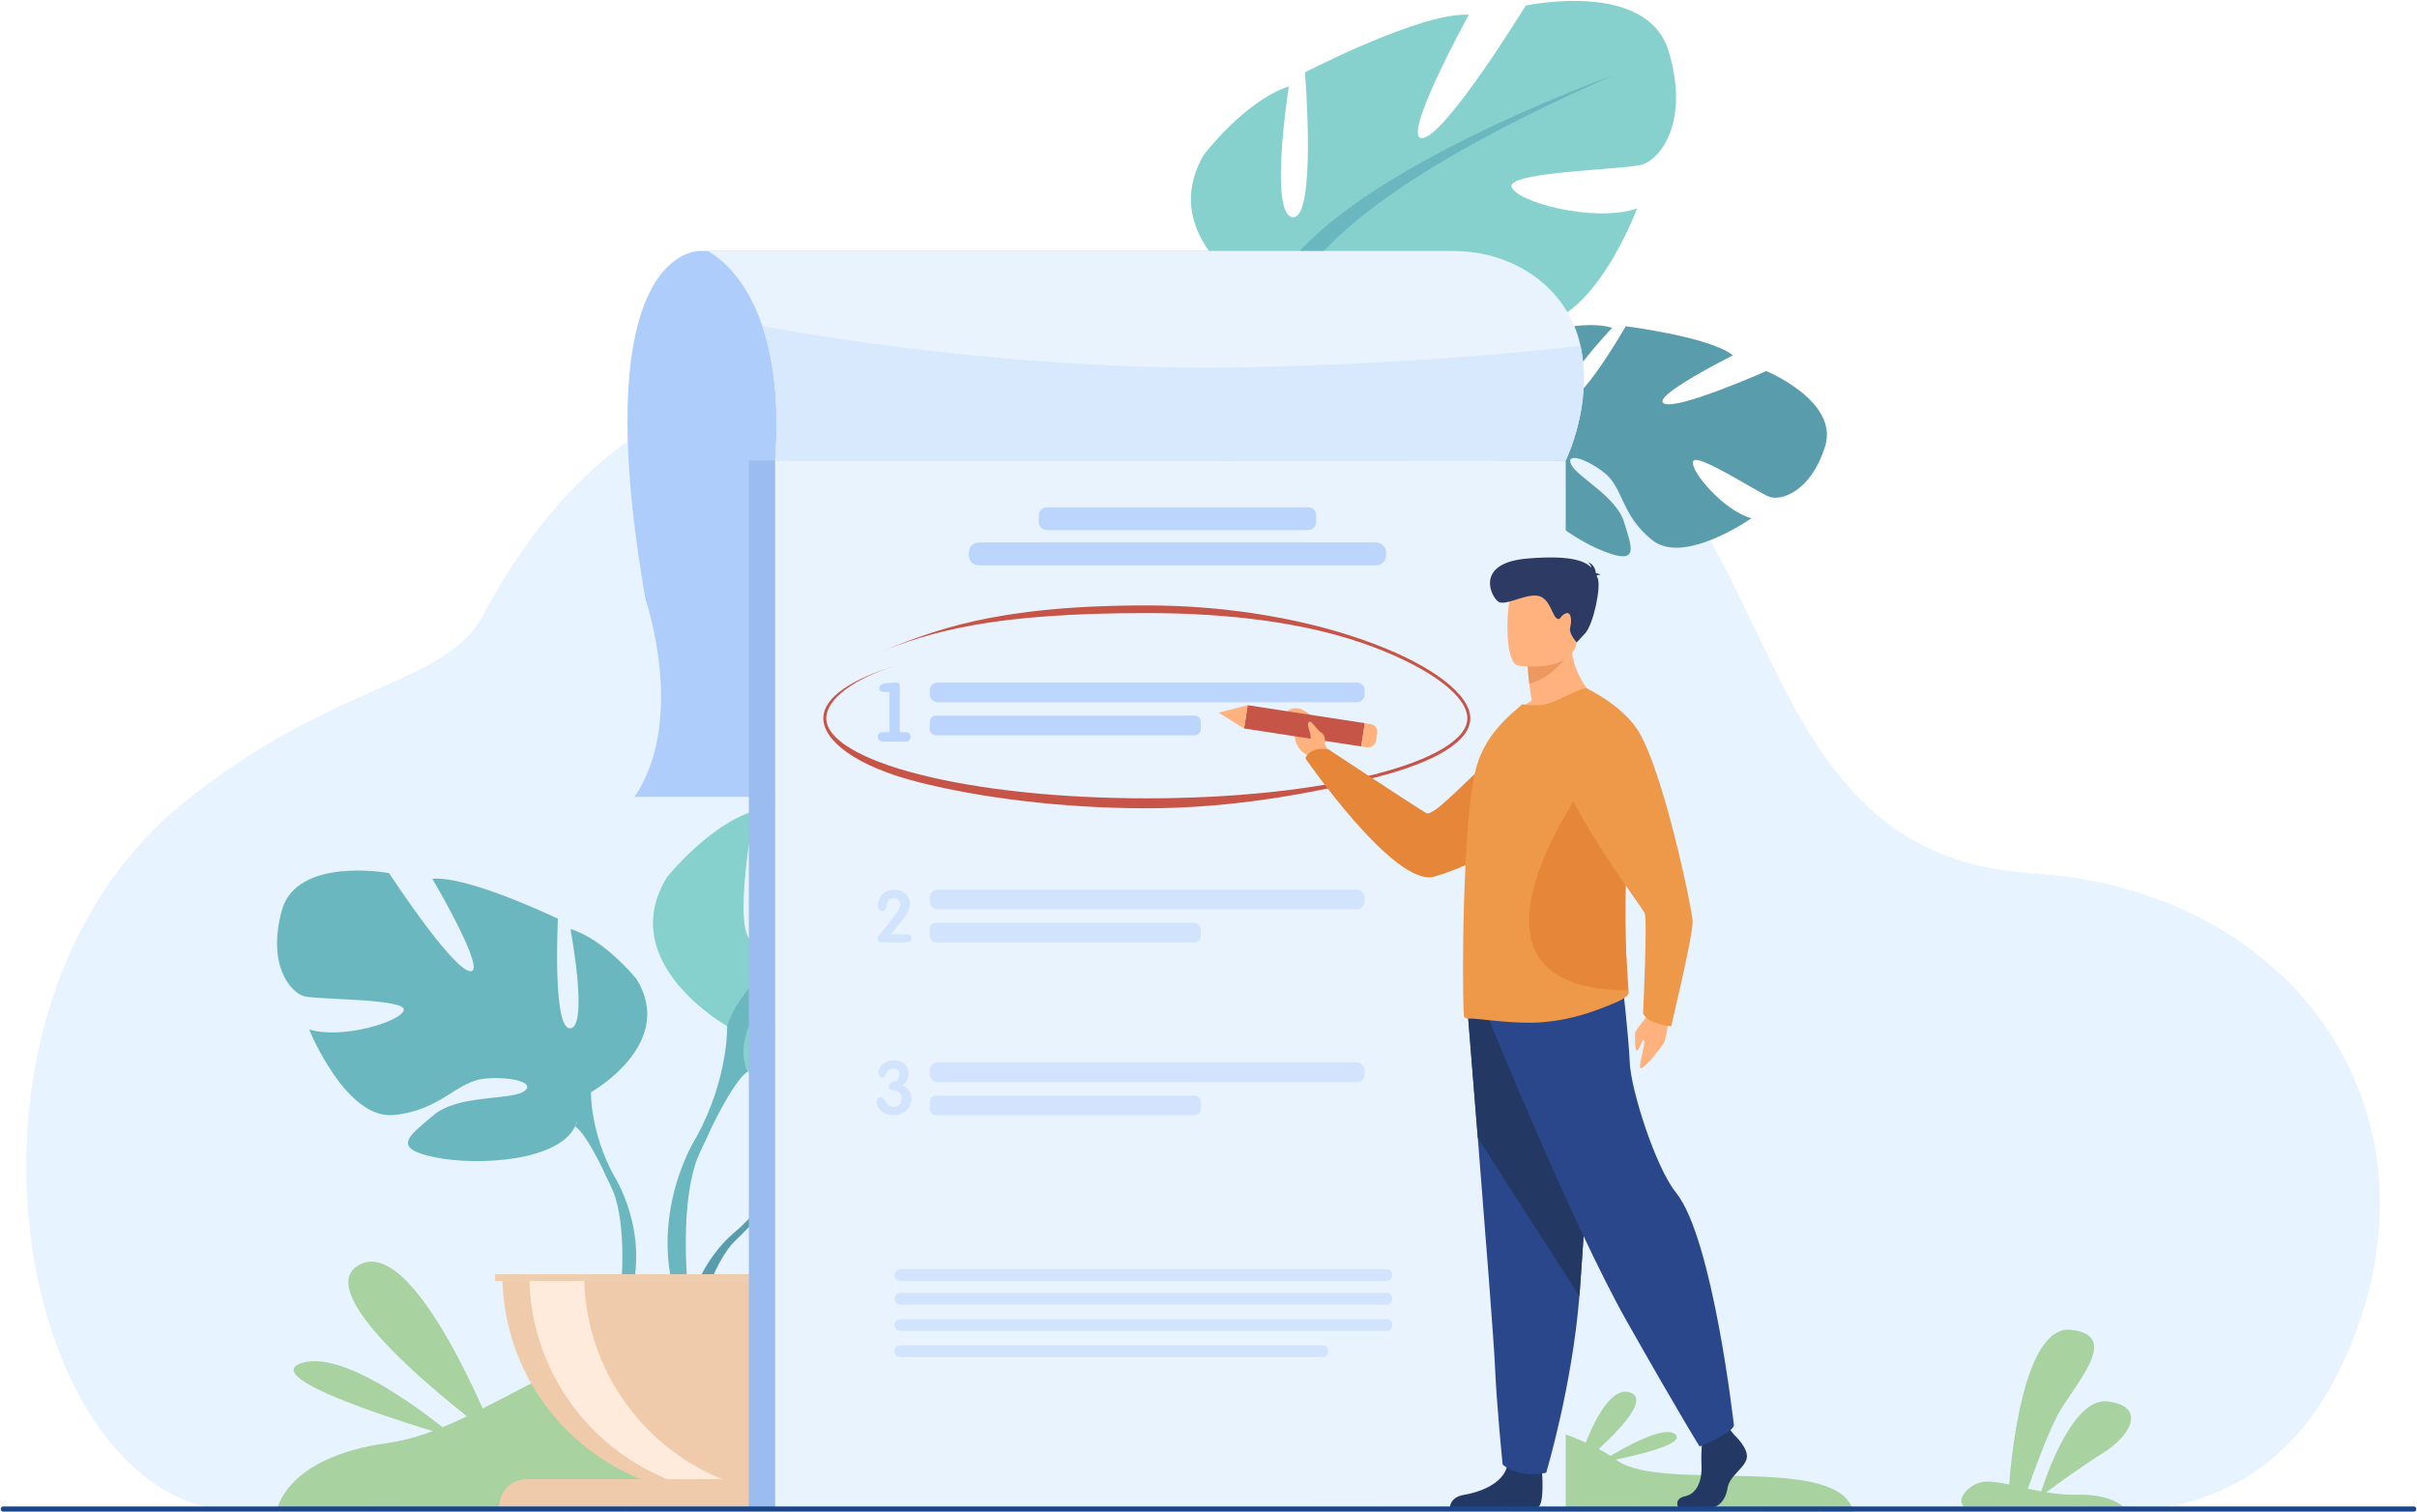 <svg width="2365" height="1480" xmlns="http://www.w3.org/2000/svg"><g fill="none" fill-rule="evenodd"><path d="M2040.07 1474.06s169.74 40.24 253.3-142.13c108.4-236.59-43.75-461.35-306.21-477.54-378.54-23.34-168.75-627.707-766.08-463.726-167.97 46.108-533.29-191.918-748.348 211.391-36.568 68.578-145.884 65.212-291.527 182.206C-75.712 990.64 16.776 1476.25 233.246 1478.46c216.47 2.2 1806.824-4.4 1806.824-4.4" fill="#E7F3FE"/><path d="M271.089 1477.58s7.89-51.7 108.572-65.61c100.683-13.91 194.3-125.44 360.337-109.25 166.042 16.18 303.812 117.75 492.812 86.63 189-31.12 307.35 8.54 349.74 39.83 42.39 31.28 217.84-7.34 230.8 49.98l-1542.261-1.58" fill="#A8D29F"/><path d="M684.959 245.584s-113.634-5.558-53.353 340.77c0 0 40.554 117.56-10.64 193.331h753.604V245.584H684.959" fill="#AFCDFB"/><path d="M762.359 1146s-52.648-61.42-3.246-100.44c0 0 36.087-21.85 65.507-20.07 0 0-41.69 69.91-28.2 76.87 13.49 6.95 40.84-81.26 40.84-81.26s82.11-7.96 108.53 4.74c0 0-70.2 57.45-55.41 60.87 14.78 3.42 90.61-52.97 90.61-52.97s76.42 13.01 72.35 59.63c-4.08 46.62-30.41 61.02-41.99 59.78-11.57-1.24-79.28-27.08-80.75-17.6-1.48 9.48 39.28 40.48 67.82 41.93 0 0-53.88 59.42-89.7 42.27-35.81-17.15-38.86-44.33-61.19-54.53-22.32-10.2-41.38-10.17-32.16.23 9.22 10.4 49.62 20.5 62.38 43.08 12.77 22.59 24.22 37.81-12.83 32.24s-97.273-32.69-99.917-63.73l-2.644-31.04" fill="#599DAD"/><path d="M1015.79 1094.63s-207.59-8-253.431 51.37c0 0-10.138 30.36-41.336 58.01l-4.863 13.25s35.972-37.93 48.843-40.22c0 0-20.129-73.55 250.787-82.41" fill="#599DAD"/><path d="M721.023 1204.01s-44.555 32.95-47.65 91.83l8.086.72s14.231-60.88 39.952-84.68c25.72-23.81-.388-7.87-.388-7.87" fill="#599DAD"/><path d="M578.284 1068.75s83.749-46.9 44.666-110.55c0 0-31.266-39.08-64.765-49.13 0 0 17.866 94.92 0 97.15-17.868 2.23-12.284-107.2-12.284-107.2s-88.216-42.43-122.833-39.08c0 0 54.716 92.68 36.85 90.45-17.866-2.24-79.283-96.04-79.283-96.04s-90.449-16.75-104.966 36.85c-14.517 53.6 8.934 80.4 22.333 83.75 13.399 3.35 99.383 2.24 97.149 13.4-2.232 11.17-60.299 29.03-92.682 18.99 0 0 35.733 88.21 82.633 83.74 46.899-4.46 61.416-33.49 90.45-35.73 29.032-2.23 50.249 5.59 35.732 13.4-14.516 7.82-63.649 2.56-87.099 22.5-23.45 19.93-42.434 32.22 1.116 41.15s121.716 3.35 137.349-30.15l15.634-33.5" fill="#6BB7BF"/><path d="M316.985 907.95s234.499 75.94 261.299 160.8c0 0-1.117 37.97 22.333 81.52v16.75s-24.566-56.95-37.967-64.77c0 0 52.484-73.7-245.665-194.3" fill="#6BB7BF"/><path d="M600.617 1150.27s36.163 54.91 15.547 121.76l-9.304-2.5s9.031-73.63-9.889-110.66 3.646-8.6 3.646-8.6" fill="#6BB7BF"/><path d="M711.522 1004.07s-110.397-61.82-58.877-145.72c0 0 41.214-51.523 85.373-64.77 0 0-23.551 125.12 0 128.06 23.551 2.94 16.191-141.308 16.191-141.308S870.5 724.397 916.13 728.813c0 0-72.13 122.177-48.58 119.227 23.55-2.94 104.51-126.587 104.51-126.587s119.23-22.08 138.37 48.575c19.13 70.652-11.78 105.982-29.44 110.402-17.67 4.41-131.01 2.94-128.06 17.66 2.94 14.72 79.48 38.27 122.17 25.02 0 0-47.1 116.29-108.93 110.4-61.82-5.89-80.96-44.16-119.23-47.1-38.27-2.95-66.235 7.36-47.1 17.66 19.14 10.31 83.9 3.38 114.81 29.66 30.92 26.27 55.94 42.47-1.47 54.24-57.4 11.78-160.443 4.42-181.05-39.74l-20.608-44.16" fill="#86D1CD"/><path d="M1055.96 792.108S746.85 892.2 711.522 1004.07c0 0 1.472 50.05-29.438 107.45v22.08s32.383-75.07 50.046-85.37c0 0-69.183-97.15 323.83-256.122" fill="#6BB7BF"/><path d="M682.084 1111.52s-47.671 72.39-20.495 160.51l12.265-3.29s-11.906-97.06 13.036-145.87c24.94-48.82-4.806-11.35-4.806-11.35" fill="#6BB7BF"/><path d="M707.803 1463.12c119.437 0 216.247-96.82 216.247-216.25H491.552c0 119.43 96.818 216.25 216.251 216.25" fill="#EFCBAB"/><path d="M761.016 1461.47a216.474 216.474 0 01-26.868 1.65c-119.429 0-216.241-96.82-216.241-216.25h53.724c0 110.34 82.63 201.37 189.385 214.6" fill="#FFEBDC"/><path d="M927.04 1474.13H488.565c0-14.74 11.945-26.68 26.68-26.68H900.36c14.74 0 26.68 11.94 26.68 26.68" fill="#EFCBAB"/><path fill="#EFCDAF" d="M484.44 1253.5h444.53v-6.63H484.44z"/><path d="M1490.32 424.631s-37.88-71.48 18.88-98.698c0 0 40-13.393 68.32-5.204 0 0-56.02 59.056-44.39 68.8 11.63 9.745 57.68-70.305 57.68-70.305s81.86 10.255 104.85 28.443c0 0-81.1 40.639-67.43 47.221 13.68 6.581 100.03-31.787 100.03-31.787s71.71 29.465 57.5 74.056c-14.21 44.592-43.06 52.858-54.09 49.108-11.02-3.75-71.4-43.827-74.92-34.898-3.52 8.929 29.44 48.112 56.96 55.791 0 0-65.61 46.148-96.78 21.555-31.17-24.592-28.19-51.785-47.73-66.632-19.54-14.847-38.14-19.005-31.43-6.837 6.71 12.169 43.91 30.896 51.41 55.729 7.49 24.833 15.33 42.205-19.6 28.633-34.92-13.571-87.73-53.24-83.49-84.106l4.23-30.869" fill="#599DAD"/><path d="M1748.84 430.143s-200.76-53.368-258.52-5.512c0 0-16.55 27.399-53.06 47.525l-7.65 11.864s43.42-29.108 56.48-28.52c0 0-3.5-76.174 262.75-25.357" fill="#599DAD"/><path d="M1437.26 472.156s-50.7 22.37-66.64 79.131l7.73 2.482s27.24-56.271 57.56-73.852c30.32-17.581 1.35-7.761 1.35-7.761" fill="#599DAD"/><path d="M1240.89 295.704s-112.19-58.509-63.19-143.907c0 0 39.66-52.723 83.41-67.279 0 0-19.82 125.763 3.81 128.004 23.63 2.242 11.98-141.728 11.98-141.728s114.57-59.372 160.31-56.316c0 0-68.46 124.266-45.01 120.622 23.46-3.643 100.7-129.644 100.7-129.644s118.52-25.619 139.75 44.435c21.23 70.053-8.62 106.285-26.14 111.224-17.53 4.941-130.86 6.843-127.48 21.468 3.38 14.626 80.59 35.888 122.86 21.376 0 0-43.62 117.636-105.59 113.591-61.97-4.045-82.23-41.73-120.58-43.532-38.34-1.804-65.99 9.328-46.55 19.057 19.43 9.73 83.96.877 115.64 26.225 31.68 25.346 57.18 40.787.15 54.265-57.03 13.481-160.25 9.192-182.16-34.335l-21.91-43.526" fill="#86D1CD"/><path d="M1578.87 73.582s-306 109.251-337.98 222.122c0 0 2.96 49.982-26.23 108.283l.66 22.069s30.13-76 47.48-86.826c0 0-72.04-95.046 316.07-265.648" fill="#6BB7BF"/><path d="M1214.66 403.987s-45.49 73.776-15.7 161.046l12.16-3.657s-14.79-96.66 8.68-146.194c23.48-49.536-5.14-11.195-5.14-11.195" fill="#6BB7BF"/><path fill="#9ABCEF" d="M732.743 1476.65h786.787V450.575H732.743z"/><path fill="#E9F3FE" d="M758.466 1476.65h773.554V450.575H758.466z"/><path d="M2077.47 1474.13h-155.88c-8.35-7.08 5.78-23.17 20.55-24.25 6.41-.49 14.53.85 23.79 2.81 2.15-28.49 14.4-156.57 60.56-151.42 51.91 5.76 0 56.4-14.67 86.38-10.87 22.21-22.34 54.06-27.58 69.09 4.22.91 8.58 1.81 13.04 2.63 6.88-21.13 32.48-92.19 65.03-88.05 38.23 4.85 22.86 33.34-4.23 50.25-19.88 12.44-44.28 30.11-55.88 38.65 9.83 1.61 20.08 2.69 30.48 2.45 26.71-.64 39.74 7.23 44.79 11.46" fill="#A8D29F"/><path d="M1532.03 450.561l-.01.01H758.463c4.279-58.496-2.167-100.974-12.498-131.519-19.838-58.736-54.028-73.472-54.028-73.472h729.543c62.26 0 110.54 37.512 123.68 87.302.49 1.874.95 3.738 1.35 5.602 12.47 56.966-13.97 111.036-14.48 112.077" fill="#E9F3FE"/><path d="M1532.03 450.561l-.01.01H758.463c4.279-58.496-2.167-100.974-12.498-131.519 79.055 14.475 274.845 45.322 484.425 40.126 135.58-3.365 242.72-12.435 316.12-20.694 12.47 56.966-13.97 111.036-14.48 112.077" fill="#D8E8FD"/><path d="M1327.68 687.175H917.45c-4.21 0-7.65-3.447-7.65-7.659v-3.927c0-4.212 3.44-7.657 7.65-7.657h410.23c4.21 0 7.66 3.445 7.66 7.657v3.927c0 4.212-3.45 7.659-7.66 7.659m-158.77 32.374H915.84c-3.32 0-6.04-2.721-6.04-6.045v-7.153c0-3.326 2.72-6.045 6.04-6.045h253.07c3.32 0 6.04 2.719 6.04 6.045v7.153c0 3.324-2.72 6.045-6.04 6.045m-298.63-3.116v-39.305h-5.18c-3.15 0-4.72-1.308-4.72-3.93 0-1.886 1.23-3.223 3.7-4.009 1.25-.418 3.26-.734 6.01-.944 2.75-.209 4.96-.313 6.64-.313 1.62 0 2.65.328 3.07.982.41.655.63 2.318.63 4.991v42.528h5.34c3.46 0 5.19 1.493 5.19 4.481 0 3.144-1.73 4.716-5.19 4.716h-21.54c-1.52 0-2.79-.405-3.81-1.218-1.02-.812-1.53-1.952-1.53-3.42 0-3.038 1.75-4.559 5.26-4.559h6.13" fill="#BBD5FC"/><path d="M1327.68 889.82H917.45c-4.21 0-7.65-3.44-7.65-7.66v-3.92c0-4.21 3.44-7.66 7.65-7.66h410.23c4.21 0 7.66 3.45 7.66 7.66v3.92c0 4.22-3.45 7.66-7.66 7.66m-158.77 32.38H915.84c-3.32 0-6.04-2.72-6.04-6.05V909c0-3.33 2.72-6.05 6.04-6.05h253.07c3.32 0 6.04 2.72 6.04 6.05v7.15c0 3.33-2.72 6.05-6.04 6.05m-277.14-3.93c0 2.62-1.83 3.93-5.49 3.93H863.5c-3.29 0-4.94-1.32-4.94-3.96 0-.84.44-1.81 1.32-2.92 1.3-1.48 3.2-3.71 5.7-6.67 3.8-4.77 6.97-8.89 9.52-12.37.88-1.15 2.13-2.91 3.75-5.28 1.34-2.36 2.01-4.35 2.01-5.97 0-1.81-.58-3.3-1.73-4.48-1.16-1.18-2.64-1.77-4.45-1.77-1.76 0-3.29.55-4.59 1.66-.88.75-1.57 2.13-2.08 4.17-.65 2.64-1.06 4.17-1.25 4.59-.69 1.48-1.83 2.22-3.4 2.22-1.39 0-2.48-.51-3.27-1.53-.74-.88-1.11-2.04-1.11-3.47 0-1.62.25-3.27.76-4.93 1.12-3.57 3.08-6.3 5.91-8.2 2.68-1.81 5.95-2.71 9.79-2.71 4.22 0 7.74 1.28 10.56 3.83 2.92 2.69 4.38 6.12 4.38 10.29 0 3.11-1.04 6.31-3.13 9.61-1.15 1.81-3.54 5.01-7.15 9.6-1.85 2.37-4.77 5.8-8.75 10.3h15c3.61 0 5.42 1.35 5.42 4.06m435.91 140.6H917.45c-4.21 0-7.65-3.45-7.65-7.66v-3.93c0-4.21 3.44-7.66 7.65-7.66h410.23c4.21 0 7.66 3.45 7.66 7.66v3.93c0 4.21-3.45 7.66-7.66 7.66m-158.77 32.37H915.84c-3.32 0-6.04-2.72-6.04-6.04v-7.16c0-3.32 2.72-6.04 6.04-6.04h253.07c3.32 0 6.04 2.72 6.04 6.04v7.16c0 3.32-2.72 6.04-6.04 6.04m-277.14-16.12c0 4.92-1.73 8.88-5.18 11.86-3.27 2.84-7.41 4.26-12.43 4.26-3.88 0-7.2-.92-9.94-2.77-4.36-2.93-6.54-6.46-6.54-10.58 0-1.18.38-2.2 1.14-3.05.76-.85 1.73-1.28 2.91-1.28 1.23 0 2.39.83 3.48 2.48 1.75 2.75 2.77 4.27 3.06 4.55 1.56 1.66 3.57 2.48 6.03 2.48 3.32 0 5.68-1.23 7.1-3.69.66-1.23 1-2.79 1-4.69 0-4.63-2.73-7.21-8.17-7.73-3.08-.29-4.62-1.59-4.62-3.91 0-1.7.9-2.91 2.68-3.62 3.34-1.23 5.04-1.87 5.08-1.92 1.79-1.18 2.68-3.24 2.68-6.18 0-1.75-.52-3.13-1.55-4.15-1.04-1.02-2.43-1.53-4.18-1.53-2.17 0-3.87.52-5.09 1.56-1.04.9-1.92 2.44-2.62 4.62-.57 1.66-1.65 2.48-3.26 2.48-1.13 0-2.06-.49-2.79-1.49-.73-.99-1.1-2.08-1.1-3.26 0-1.47.4-2.94 1.21-4.41 1.32-2.46 3.36-4.37 6.1-5.75 2.51-1.28 5.26-1.91 8.24-1.91 4.02 0 7.37 1.21 10.05 3.65 2.67 2.44 4.01 5.65 4.01 9.62 0 4.79-1.99 8.57-5.96 11.37 5.77 2.32 8.66 6.65 8.66 12.99" fill="#D2E4FD"/><path d="M1279.9 518.725h-255.56c-4.37 0-7.95-3.579-7.95-7.955v-6.446c0-4.373 3.58-7.954 7.95-7.954h255.56c4.37 0 7.95 3.581 7.95 7.954v6.446c0 4.376-3.58 7.955-7.95 7.955m66.64 34.466H957.71c-5.37 0-9.76-4.389-9.76-9.754v-2.843c0-5.366 4.39-9.757 9.76-9.757h388.83c5.36 0 9.75 4.391 9.75 9.757v2.843c0 5.365-4.39 9.754-9.75 9.754" fill="#BBD5FC"/><path d="M1122.15 790.933c-84.27 0-164.24-10.575-223.85-25.689-60.23-15.27-92.67-40.228-92.67-62.365 0-20.063 26.43-38.516 76.45-53.363-47.93 14.229-73.57 35.123-73.57 53.363 0 20.241 33.23 40.276 91.17 54.966 59.41 15.061 138.41 23.356 222.47 23.356 84.05 0 163.06-8.295 222.46-23.356 57.94-14.69 91.17-34.725 91.17-54.966 0-21.435-34.99-48.075-91.32-69.523-64.04-24.388-143-33.436-222.31-33.436-148.91 0-210.2 17.383-263.39 39.165 53.42-21.877 113.96-46.672 263.39-46.672 79.63 0 158.92 13.494 223.27 37.995 57.52 21.902 93.25 49.67 93.25 72.471 0 22.137-33.17 42.737-93.4 58.008-59.61 15.114-138.85 30.046-223.12 30.046" fill="#C65447"/><path d="M1633.88 988.48s-2.78 26.98-5.82 32.08c-3.05 5.11-16.01 21.41-21.53 24.61-5.52 3.2 3.37-21.48 2.25-26.29-1.13-4.8-4.55 8.77-6.98 9.09-2.44.32-1.81-11.9-1.9-16.34-.09-4.45 11.84-15.42 16.05-24.88 4.2-9.46 17.93 1.73 17.93 1.73m-331.44-248.812l-6.2-11.697s3.08-20.847-23.04-34.033c0 0-9.55-3.887-14.94 3.899-4.96 7.172 9.46 5.876 8.69 18.144-.78 12.268 5.05 19.467 13.15 23.463l6.7 7.761 15.64-7.537" fill="#FFB27D"/><path d="M1549.28 711.702s-22.43 110.088-145.86 146.068c-38.54 11.23-126.07-115.632-126.07-115.632s3.07-11.695 22.35-9.008c0 0 85.24 56.427 95.97 62.558 9.52 5.438 72.14-69.92 100.68-82.077 28.55-12.155 52.93-1.909 52.93-1.909" fill="#E58638"/><path fill="#C65447" d="M1335.45 707.657l-3.5 22.788-114.63-17.606 3.5-22.788 114.63 17.606"/><path fill="#FFB27D" d="M1192.42 697.352l24.9 15.487 3.5-22.788-28.4 7.301m155.2 19.911l-1.11 7.205c-.68 4.431-4.83 7.471-9.26 6.791l-5.3-.814 3.5-22.788 5.77.886c4.17.642 7.04 4.546 6.4 8.72"/><path d="M1696.65 1403.79s15.31 13.97 12.33 23.9c-2.99 9.93-16.81 16.55-18.68 28.68-1.86 12.14-9.33 18.76-16.06 18.76h-32.05s-4.95-8.54 7-11.11c11.96-2.58 16.46-16.84 15.72-30.08-.75-13.24 1.12-30.89 1.12-30.89l25.39-5.88 5.23 6.62m-187.86 36.14s2.74 31.8-3.98 35.11l-86.03-.17s0-9.93 13.81-12.14c13.82-2.21 38.1-10.3 42.21-28.32 4.11-18.02 33.99 5.52 33.99 5.52" fill="#233862"/><path d="M1436.15 990.67s4.54 55.75 9.87 122.76c7.25 91.03 15.97 202.85 16.83 224.03 1.49 36.79 7.47 95.63 7.47 95.63s14.19 13.97 42.58 8.08c0 0 25.3-83.99 32.53-172.86l.33-4.39c6.73-90.47 17.18-280.97 17.18-280.97l-126.79 7.72" fill="#2B478B"/><path d="M1436.15 990.67s4.54 55.75 9.87 122.76l99.41 154.88.33-4.39c6.73-90.47 17.18-280.97 17.18-280.97l-126.79 7.72" fill="#233862"/><path d="M1456.87 997.29s81.8 201.9 135.58 296.78c53.78 94.89 70.59 121.36 70.59 121.36s30.81-12.13 33.61-20.41c0 0-20.57-183.17-56.58-227.82-20.35-25.23-44.26-100.95-45.38-127.43-1.12-26.48-7.28-78.89-7.28-78.89l-130.54 36.41" fill="#2B478B"/><path d="M1564.49 686.15s-55.34 26.704-87.25 16.795c0 0 7.85-9.906 21.6-17.278-1.11-6.404-1.96-11.962-2.46-16.674-1.35-10.876-1.35-17.037-1.35-17.037l21.35-16.795 20.25-16.07c-1.59 45.189 27.86 67.059 27.86 67.059" fill="#FFB27D"/><path d="M1593.65 971.23c.13 3.38-7.11 7.25-10.3 8.7-23.69 10.39-45.78 17.64-70.81 20.05-29.57 3.02-64.55-3.62-76.57-3.38-1.23 0-2.33-.48-3.31-1.33-.86-.6-1.48-36.25-.86-81.07 0-1.82 0-3.63.12-5.44v-.61c.25-17.52.86-35.88 1.72-54.25 1.72-40.356 4.9-79.263 10.3-100.77 6.51-25.374 21.23-42.169 34.61-54.373l11.04-9.667c11.05 2.176 22.7 1.572 34.36-4.106 12.76-6.164 26.51-12.809 28.72-11.119 16.69 12.204 27.98 39.633 33.99 74.674 3.43 20.179 5.15 42.774 5.03 66.455 0 8.696-.25 17.646-.74 26.466-2.94 47.84 0 89.41 1.72 113.45.49 7.01.86 12.45.98 16.32" fill="#EE9849"/><path d="M1592.67 969.03c-193.79-.39-35.74-210.294-35.74-210.294l31.4-10.197c2.48 21.559 3.72 45.698 3.63 71.001 0 9.29-.17 18.85-.53 28.27-2.13 51.12 0 95.53 1.24 121.22" fill="#E58638"/><path d="M1537 636.369s-13.99 25.494-40.62 32.624c-1.35-10.876-1.35-17.037-1.35-17.037l21.35-16.795 20.62 1.208" fill="#ED985F"/><path d="M1485.3 651.219s52.79 8.636 57.75-23.82c4.95-32.457 15.11-53.202-18.39-60.086-33.5-6.887-41.96 4.525-46.29 14.962-4.33 10.438-6.68 65.862 6.93 68.944" fill="#FFB27D"/><path d="M1562.24 563.426c.48-.549 1.58-.992 4.04-1.127 0 0-1.96-1.23-4.59-1.295-.52-3.42-2.34-9.476-8.23-10.947 0 0 3.17 1.687 3.58 5.324-6.82-7.004-21.43-12.102-61.89-8.907-53.32 4.208-35.75 38.349-28.85 42.42 6.91 4.069 24.28-7.088 37.15-6.068 12.86 1.021 15.3 19.607 19.67 22.157 4.36 2.55 2.64-1.959 8.55-4.628 5.9-2.668 6.46 7.115 4.76 13.475-1.71 6.36 6.4 14.751 6.4 14.751l8.2-8.829c8.2-8.828 15.93-46.221 12.2-54.191-.33-.706-.66-1.418-.99-2.135" fill="#2C3A64"/><path d="M1552.64 673.598s33.41 15.818 49.42 40.136c24.85 37.72 53.65 175.196 54.18 187.926.53 12.73-21.02 102.6-21.02 102.6s-21.86-1.44-27.5-12.47c0 0 4.37-92.34 1.6-98.28-2.76-5.94-91.12-123.868-81.18-149.034 9.93-25.165 24.5-70.878 24.5-70.878" fill="#EE9849"/><path d="M1296.13 727.415s1.81-7.175-3.17-10.4c-4.97-3.226-9.55-11.997-11.65-10.809-4.35 2.461 2.38 10.115 1.15 19.662-.43 3.343 7.35 12.103 13.67 1.547" fill="#FFB27D"/><path d="M484.44 1406.94s-78.465-200.92-133.495-168.93c-55.029 32 133.495 168.93 133.495 168.93m-38.794 0s-103.659-89.58-151.009-72.95c-47.352 16.64 151.009 72.95 151.009 72.95m1097.574 28.94s23.89-83.06 51.91-73.26c28.03 9.8-51.91 73.26-51.91 73.26m21.8-4.53s60.98-40.03 74.38-27.66c13.4 12.38-74.38 27.66-74.38 27.66" fill="#A8D29F"/><path d="M1356.63 1253.5H880.96a5.8 5.8 0 01-5.79-5.79c0-3.18 2.6-5.78 5.79-5.78h475.67c3.18 0 5.79 2.6 5.79 5.78 0 3.19-2.61 5.79-5.79 5.79m0 23.17H880.96a5.8 5.8 0 01-5.79-5.79c0-3.18 2.6-5.78 5.79-5.78h475.67c3.18 0 5.79 2.6 5.79 5.78 0 3.19-2.61 5.79-5.79 5.79m0 25.68H880.96a5.8 5.8 0 01-5.79-5.79c0-3.18 2.6-5.79 5.79-5.79h475.67c3.18 0 5.79 2.61 5.79 5.79 0 3.19-2.61 5.79-5.79 5.79m-62.45 25.68H880.57c-2.97 0-5.4-2.44-5.4-5.41v-.77c0-2.97 2.43-5.4 5.4-5.4h413.61c2.97 0 5.41 2.43 5.41 5.4v.77c0 2.97-2.44 5.41-5.41 5.41" fill="#D2E4FD"/><path d="M2361.96 1479.16H3.093a2.304 2.304 0 01-2.301-2.3v-.43a2.31 2.31 0 012.301-2.3H2361.96c1.27 0 2.3 1.04 2.3 2.3v.43a2.3 2.3 0 01-2.3 2.3" fill="#1C468A"/></g></svg>